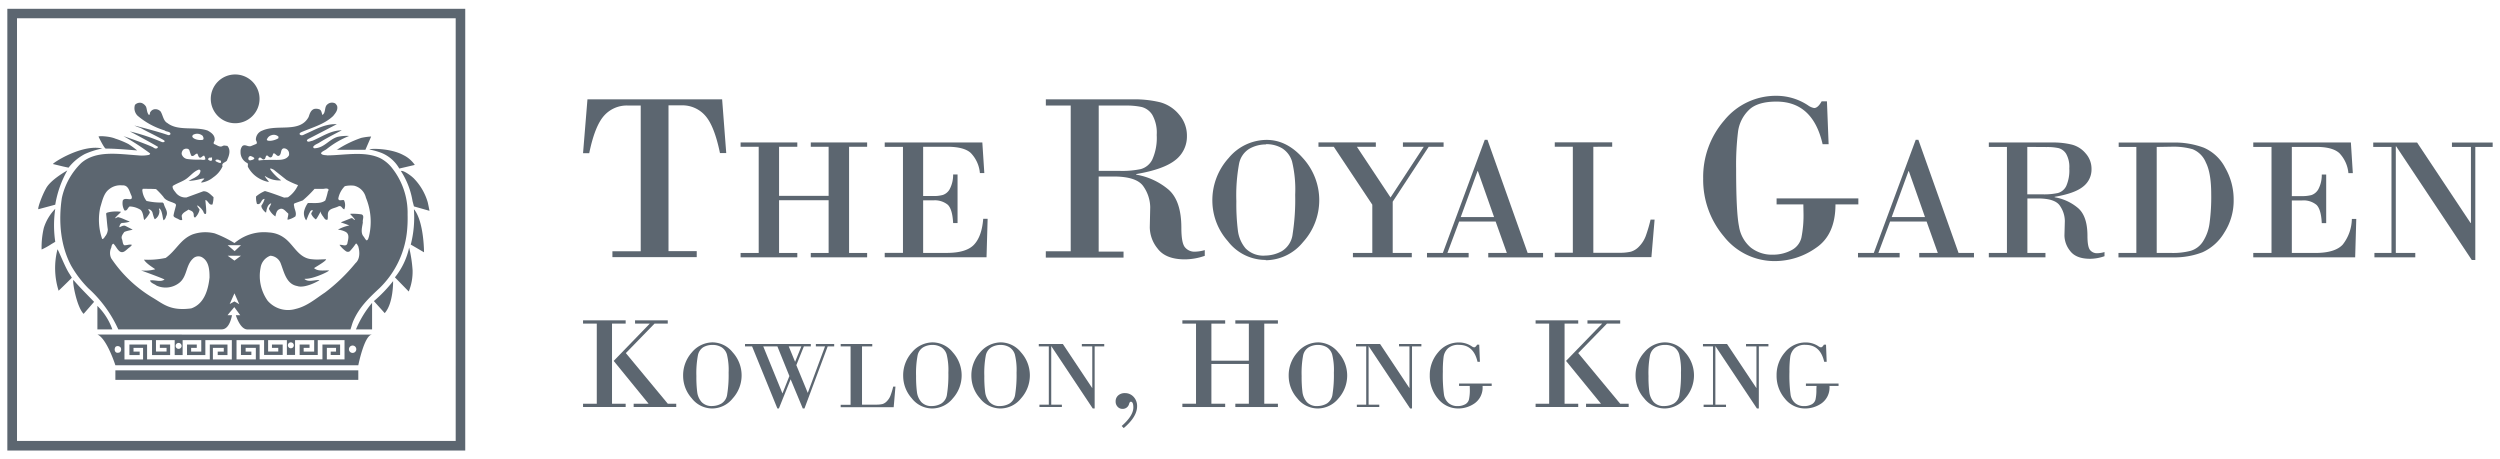 <svg id="Layer_1" data-name="Layer 1" xmlns="http://www.w3.org/2000/svg" viewBox="0 0 566 104"><defs><style>.cls-1,.cls-2{fill:#5c6670;}.cls-1{fill-rule:evenodd;}</style></defs><title>the-royal-garden-logo</title><path class="cls-1" d="M1.66,102H105.33V2H1.66Zm101.51-2.18H3.85V4.14h99.32ZM34,34.75c-.06.12-.12.27-.24.31a8.14,8.14,0,0,1-2.55.11c-4.45-.3-9.47-1.18-12.82,1.74A15.72,15.72,0,0,0,14,44.84c-.78,5.27-.32,10.71,2.09,15.28A24.46,24.46,0,0,0,20,65.27a28.13,28.13,0,0,1,6.78,9.3h23.4c1.43,0,2.05-1.75,2.35-3.21l-1,0c0-.06,1.52-1.83,1.52-1.83l1.34,1.83h-1c.4,1.23,1.32,3.29,2.71,3.23H79.35c.19-.55.38-1.31.61-1.86,1.37-3.2,3.57-5.26,6-7.53a20.9,20.9,0,0,0,6.15-12.52,29.35,29.35,0,0,0,.17-4.08A16.38,16.38,0,0,0,88.73,38a8.22,8.22,0,0,0-2.51-2.12c-3.55-1.77-8.22-.73-12.09-.7-.49-.09-1.28,0-1.46-.51.28-.43.82-.58,1.25-.89a20.36,20.36,0,0,1,5.12-3,9.76,9.76,0,0,0-2.59.2c-2,.58-3,2.51-5.24,2.59-.22,0-.29-.18-.31-.33.37-.53.92-.64,1.38-.94,1.75-1.12,5.16-2.83,5.13-2.8-2.55,0-4.55,1.5-6.68,2.37-.4.05-1,.43-1.25,0a.61.61,0,0,1,.24-.37c2.21-1.12,6.54-3.39,6.54-3.39l-.57,0c-2.44.07-4.44,1.31-6.5,2.2-.39.16-.79.48-1.19.23s0-.49.11-.57c2.58-1.12,5.31-1.8,7.32-3.71.51-.65,1.14-1.32.89-2.3-.15-.23-.32-.54-.59-.62a1.58,1.58,0,0,0-1.66.34c-.68.58-.26,1.82-1.08,2.35-.17-.4-.17-1-.62-1.25a2.13,2.13,0,0,0-1.25-.11c-.77.28-1,1.07-1.24,1.8-2,3.74-7.08,1.55-10.5,3.1a2.17,2.17,0,0,0-1.45,2c0,.3.4.66.12,1L57,33c-.77.44-1.44-.47-2.12.06a1.91,1.91,0,0,0-.42,1.32,2.71,2.71,0,0,0,1.47,2.51c.34.14.13.57.19.87a6.59,6.59,0,0,0,1.41,1.82,6.92,6.92,0,0,0,3.29,1.62l0-.15c-.3-.34-1-1.21-.83-1.21a5.68,5.68,0,0,0,3.63,1v-.06c-.94-.54-2.63-2.47-2.45-2.59s.57.14.81.24c1,.81,1.87,1.5,2.87,2.29a17.68,17.68,0,0,0,2.62,1.19,6.64,6.64,0,0,1-2.28,2.76l-.86.07c-1.46-.53-2.86-1.07-4.35-1.49a7.75,7.75,0,0,0-2,1.22,4.43,4.43,0,0,0,.2,1.7c1,.33.85-1.14,1.73-1.14a4.76,4.76,0,0,1-.73,1.51c-.11.67,1,1.66,1.06,1.58.14-.77.29-1.77,1.11-2.08.19,0-.36.77-.47,1.25A4.15,4.15,0,0,0,62.35,49c.14-.62.26-1.38.89-1.62.85-.47,1.43.52,2,.94.15.3-.29,1.33-.09,1.43A5.18,5.18,0,0,0,66.87,49c.3-.67-.07-1.4-.23-2,0-.34-.31-.85.15-1l1.76-.63a25.81,25.81,0,0,0,2.66-2.61l1.91,0c.33,0,.76-.18,1.1,0s.06.43,0,.62a13.63,13.63,0,0,1-.57,2c-1,.82-2.67.53-3.95.59a5.35,5.35,0,0,0-.86,1.9,2.73,2.73,0,0,0,.46,2c.12,0,.52-1.34.88-1.87a.62.62,0,0,1,.6-.43c.06.39-.36.49-.3.89a3,3,0,0,0,1,1.2c.16.09,1.14-1.83,1.14-1.83-.07.41.22.67.38,1,.33.33.55,1.09,1.14.9.17-.49,0-1.16.16-1.64.33-.92,1.42-.92,2.23-1.33s.86.51,1.42.63a2.59,2.59,0,0,0-.07-2.07c-.46-.15-1.22.34-1.29-.39a5.39,5.39,0,0,1,1.48-2.78,6.17,6.17,0,0,1,2.09-.11,3.61,3.61,0,0,1,2.68,2.71,14.24,14.24,0,0,1,.69,8.79c-.11.31-.17.77-.51.89-.33-.21-.47-.6-.72-.91-.74-.84-.26-2.29-.15-3.17-.13-.64.45-1.52-.29-1.81a13.25,13.25,0,0,0-2.49-.14l-.1.05s1.17,1.22,1.09,1.34c-.37,0-.46-.54-.94-.36l-2.15.86-.06.09a19,19,0,0,1,1.88.67A8.53,8.53,0,0,0,76.5,52a4.37,4.37,0,0,1,1.84.55c.9.61.43,1.79.29,2.63-.34.74-1.15.14-1.77.26a6.65,6.65,0,0,0,1.48,1.45.77.77,0,0,0,.84,0,13,13,0,0,0,1.36-1.7c.31-.16.34.32.53.47.42,1.25.47,3-.58,3.91a39.87,39.87,0,0,1-6.93,6.67c-2.11,1.39-4.05,3.11-6.66,3.71a6.1,6.1,0,0,1-6.31-1.87A9.68,9.68,0,0,1,59,60.6a3.41,3.41,0,0,1,2.2-2.7,2.67,2.67,0,0,1,2.36,1.75c.77,2,1.28,4.68,3.74,5.11,1.74.63,5.19-1.31,5-1.36-1.07-.06-2.49.56-3.35-.22l.06-.06c1.89.1,5.65-1.74,5.46-1.89-1.11-.06-2.52.26-3.37-.53.65-.43,2.73-1.6,2.73-2-1,0-2,.13-3.08,0-3.2-.16-4.2-3.32-6.44-4.88a6.35,6.35,0,0,0-3.4-1.19,10.22,10.22,0,0,0-7.17,1.9,8.15,8.15,0,0,0-.66.5,25,25,0,0,0-4.46-2.19,8.74,8.74,0,0,0-5,.22c-2.8,1.12-3.69,3.6-6.1,5.33a18.93,18.93,0,0,1-4.92.4c.55,1,2.59,2.1,2.53,2.18a9,9,0,0,1-3.19.26s5.06,1.83,5.31,2.06c-.95.67-2.19,0-3.28.21.15.6,1,.78,1.47,1.16a5,5,0,0,0,5.24-.7c1.71-1.44,1.38-3.9,3-5.4a1.73,1.73,0,0,1,1.94-.38c1.68.87,1.82,2.88,1.82,4.64-.31,2.93-1.26,6-4.14,7-4.75.63-6.31-1-8.74-2.43a29.46,29.46,0,0,1-9.38-8.91,2.79,2.79,0,0,1,0-2.39c.08-.34.12-.77.48-.92.55.48.77,1.18,1.38,1.7.9.69,1.58-.41,2.27-.85.15-.18.51-.33.51-.61-.57-.14-1.06.16-1.69.11-.36-.25-.34-.85-.49-1.31-.32-.66.17-1.19.49-1.68.58-.31,2-.48,1.88-.56l-1.61-.82c-.45-.21-.91.14-1.33.28l-.07,0c.1-.39.2-.8.58-.95.58,0,1.85-.23,1.76-.35-.83-.26-1.52-.69-2.4-.92-.34-.16-.6.18-.84.21v-.12c.33-.43,1.36-1.28,1.27-1.35a8.17,8.17,0,0,0-2.74.09c-.22.09-.6.07-.6.4.16,1.28.2,2.31.38,3.52a2.65,2.65,0,0,1-.53,1.46c-.22.26-.36.67-.74.7a13.15,13.15,0,0,1-.42-7.24c.44-1.4.76-3.1,1.94-4a4,4,0,0,1,3-.91c1.48-.13,1.64,1.48,2.14,2.42.37,1.46-1.5.07-2,1a3.22,3.22,0,0,0,.38,2.25c.67.17.7-.62,1.18-.9a4.9,4.9,0,0,1,2.23.63c.94.35.89,2.49,1.09,2.42a5.73,5.73,0,0,0,1.14-1.46c.3-.4-.24-.61-.23-1a1.23,1.23,0,0,1,.92.75c.13.55.43,1.58.56,1.55a2.11,2.11,0,0,0,1-2.1c-.07-.1-.13-.3,0-.34.75.42.75,2.7,1,2.67a1.37,1.37,0,0,0,.52-.85c.62-1.06-.32-1.92-.51-2.91l-.25-.25a14.47,14.47,0,0,1-3.66-.36A4.71,4.71,0,0,1,32.21,43l.12-.25c1,0,2.06,0,3,.06A17.8,17.8,0,0,1,37,44.58c.43.76,1.4,1,2.17,1.3.27.15.7.19.67.63-.18.79-.44,1.53-.56,2.31.07.38.46.45.7.61.43.11.82.58,1.28.35l-.13-.9c.18-.76,1-1,1.55-1.44.37.24.94.3,1.1.81.18.31-.08.94.4,1a3.44,3.44,0,0,0,1-1.77c-.14-.37-.55-.6-.5-1a4.17,4.17,0,0,1,1.23,1.21c.21.25.23.91.71.72.23-.4-.18-3.1-.1-3.13.61.13.81,1.31,1.59,1a6.41,6.41,0,0,0,.23-1.65c-.64-.54-1.31-1.4-2.32-1.32l-3.79,1.39a2.74,2.74,0,0,1-2.48-1.14c-.32-.42-.79-.91-.64-1.46,1-.65,2.28-1,3.22-1.72s1.51-1.51,2.54-1.93a.35.35,0,0,1,.52.21c-.06.85-.75,1.22-1.39,1.62a12.34,12.34,0,0,0-1.3.68,12.57,12.57,0,0,0,2.56-.39c.32-.12,1.09-.21,1-.12-.16.3-.67.55-.7.9a5.43,5.43,0,0,0,2.73-1.21,6,6,0,0,0,2.1-2.49c-.36-.93,1-.83,1.07-1.53.48-1,.8-2.25,0-3.1-.37,0-.67-.15-1,0-.69.47-1.36-.23-2-.41-.28-.33.2-.7.14-1,.06-1-.77-1.6-1.59-2.05-2.83-1-6.69.2-9.11-1.7-.9-.47-1-1.7-1.51-2.58a1.57,1.57,0,0,0-1.19-.56,1.29,1.29,0,0,0-1.12.6c-.22.19-.06.67-.36.71-.49-.52-.41-1.25-.66-1.88a2.07,2.07,0,0,0-.94-.82,1.51,1.51,0,0,0-1.56.41,2.4,2.4,0,0,0,.59,2.46,17,17,0,0,0,6.11,3.32c.4.37,1.29.18,1.34.82a.46.46,0,0,1-.58.23c-2.4-.85-7.59-2.15-7.59-2.15a8.21,8.21,0,0,0,1.35.53c1.7.94,3.42,1.74,5.14,2.68.11.12.38.15.35.42-.3.28-.64.1-.88,0a44.46,44.46,0,0,0-7-2.3c1.48.75,5.74,3.09,6.35,3.48.07.09-.09.27-.17.33-.43.21-.74-.11-1-.26-2.18-1-6.61-2.48-6.61-2.48a57.46,57.46,0,0,1,6.14,4m22.52,1.51a.66.66,0,0,1-.37-.23.63.63,0,0,1,.4-.79,2,2,0,0,1,.93.47c0,.4-.65.45-1,.55m4.88-5.72a1.56,1.56,0,0,1,1.58.32l0,.35c-.55.42-2.18.87-2.64.41a1.49,1.49,0,0,1,1.08-1.08m4,4.44c-.66,1.4-2.52,1.12-4,1.15-.89,0-1.83,0-2.77.12-.26.06-.19-.28-.17-.44a.35.35,0,0,1,.45-.18c.32.15.49.54.86.36s.21-1,.72-.83c.26.21.49.54.86.35s.27-.76.57-.88c.5.12.75.87,1.26.5s.2-1.49,1-1.62A1.2,1.2,0,0,1,65.43,35M51.55,55.52h3l-1.43,1.34Zm3,2.38L53.08,59,51.55,57.9Zm-1.47,8.51,1.09,2.46-1.09-.63L52,68.83Zm-3.35-30c0-.65,1.08,1.15-.7.19a.3.3,0,0,1-.25-.28c0-.27.94-.26.95.1m-2.2-.73c.79,0,.37-.33.49.33a.37.37,0,0,1-.23.4.93.93,0,0,1-.68-.32c0-.18.2-.45.42-.41M45.9,30.78c.11.26.31.58.06.86-1,.24-2.32-.21-2.43-.74l.11-.33a1.87,1.87,0,0,1,2.27.21m-4.3,3.05a1,1,0,0,1,.72-.16.63.63,0,0,1,.55.36,10.21,10.21,0,0,0,.42,1.21c.58.33.82-.44,1.36-.47.22.3.22.76.55.91s.64-.46,1-.44a1.45,1.45,0,0,1,.28.85c-.48.24-.85,0-1.37.06a17.87,17.87,0,0,1-2.8-.16,1.58,1.58,0,0,1-1.19-1.12,1.29,1.29,0,0,1,.47-1.07M24,33.64c2.09,0,4.94.25,7.06.42a22.14,22.14,0,0,0-2-1.46,20.57,20.57,0,0,0-3-1.23c-1.23-.54-4-.67-3.73-.39.23.47,1.3,2.66,1.63,2.66m52.23.27,6.54,0,1.3-3a13.62,13.62,0,0,0-2.25.31,24.34,24.34,0,0,0-5.59,2.75M12,37.14l2.32.56,1.2.26a11.51,11.51,0,0,1,3.69-3.09,18.44,18.44,0,0,1,3.94-1.25C18.52,32.55,11.76,37,12,37.14m71.66-3.28a15.08,15.08,0,0,1,2.74.77,8.22,8.22,0,0,1,4,3.53l3.51-.82a6.64,6.64,0,0,0-2.55-2.21c-3-1.65-7.8-1.53-7.71-1.27M12.51,46.34a23.46,23.46,0,0,1,2.73-7.75s-3.8,2.08-4.83,4.09c-.86,1.49-1.93,4.43-1.73,4.69Zm81.06-6.05c-.38-.43-2.33-1.85-2.8-1.56a17.81,17.81,0,0,1,2.63,6.8l.32,1.2,3.52,1s-.3-1.56-.42-2a12.88,12.88,0,0,0-3.26-5.47M12.51,54.73a25.26,25.26,0,0,1,0-7.45,10.76,10.76,0,0,0-2.59,4.32,19.15,19.15,0,0,0-.5,4.89,16.18,16.18,0,0,0,2.27-1.26c.53-.3.83-.5.83-.5m81.19-7.29A24.67,24.67,0,0,1,93,55.37l3,1.75s0-6.88-2.22-9.68M13,56.5a17.09,17.09,0,0,0,.27,9.32s2.1-2,3-2.95l-.58-.93C14.68,60.45,13,56,13,56.5m79.63-.44a16.18,16.18,0,0,1-3.22,6.73L92.54,66a11.9,11.9,0,0,0,.87-4.82,31.08,31.08,0,0,0-.76-5.06m-76,7.29c-.39-.21.63,6,2.28,7.65l2.37-2.72c-.38-.42-3.72-3.76-4.65-4.93M89,63.64a31.26,31.26,0,0,1-4.35,4.53l2.45,2.72c2-2.24,1.9-7.25,1.9-7.25M25.43,74.57a14,14,0,0,0-3.38-5.32v5.32Zm55.16,0h3.65v-6a23.24,23.24,0,0,0-3.65,6M26.12,86h55V83.85h-55Zm27.12-58.1a5.52,5.52,0,1,0-5.52-5.52,5.53,5.53,0,0,0,5.52,5.52M22.06,75.74c2.14.91,4.06,6.95,4.06,6.95l55,0s1.37-6.85,3.1-6.93Zm5.09,4a1.16,1.16,0,0,1-.68.12.63.63,0,0,1-.43-.36,1,1,0,0,1,.14-1,.83.83,0,0,1,1.17.24.92.92,0,0,1-.19,1M78,81.37H74c0-.06,0-2.61,0-2.61h2.08v.84H74.87v.77H77V78H73v3.36H58.78V78H54.55v2.37h2.36V79.6h-1.3v-.84h2.31v2.61H53.55V77h6.24v3.36H64V78H61.57v.75H63v.84h-2.3V77h4.25v3.36h1.85V77h4.33V79.6H68.75v-.84h1.33V78H67.84v2.37c1.28,0,4.1,0,4.1,0V77H78ZM39.77,78.31a.67.67,0,1,1,.67.67.66.66,0,0,1-.67-.67m25.41-.13a.66.66,0,0,1,.67-.67.67.67,0,1,1,0,1.34.66.66,0,0,1-.67-.67m-12.7,3.2H48.2V78.76h2.46v.84H49.29v.79H51.5V78h-4v3.37H33.3V78h-4c0,.69,0,2.39,0,2.39h2.32V79.6h-1.4a7.41,7.41,0,0,0,0-.84h2.17v2.62H28.18V77h6.24v3.38h4.1V78H36.19v.75h1.52v.84h-2.4V77h4.24v3.38h1.8V77h4.22V79.6h-2.3v-.84h1.28V78H42.34v2.39s4.18,0,4.15,0V77h6ZM79,79.07a.84.84,0,0,1,.83-.84.83.83,0,1,1,0,1.67.83.83,0,0,1-.83-.83"/><path class="cls-2" d="M133,22.49h30.49l.93,12.16H163c-.84-4.07-1.94-6.89-3.32-8.45a6.88,6.88,0,0,0-5.43-2.35h-2.9v33h6.39v1.36H138.65V56.89h6.41v-33h-2.91a6.88,6.88,0,0,0-5.43,2.35q-2.07,2.35-3.32,8.45H132Z"/><polygon class="cls-2" points="171.77 57.27 171.77 33.23 167.67 33.23 167.67 32.25 180.51 32.25 180.51 33.23 176.38 33.23 176.38 44.34 187.6 44.34 187.6 33.23 183.56 33.23 183.56 32.25 196.32 32.25 196.32 33.23 192.23 33.23 192.23 57.27 196.32 57.27 196.32 58.26 183.56 58.26 183.56 57.27 187.6 57.27 187.6 45.33 176.38 45.33 176.38 57.27 180.51 57.27 180.51 58.26 167.67 58.26 167.67 57.27 171.77 57.27"/><path class="cls-2" d="M209,33.23V44.38h2.35a7.69,7.69,0,0,0,2.1-.24,2.79,2.79,0,0,0,1.55-1.3,6.89,6.89,0,0,0,.79-3.34h1v11h-1c-.11-2.1-.52-3.47-1.21-4.14a4.62,4.62,0,0,0-3.24-1H209V57.26h5.3q4.49,0,6.24-1.89t2.06-5.83h1l-.25,8.71H200.3v-1h4.13v-24H200.3v-1h22.1l.45,6.94h-1a7.46,7.46,0,0,0-2.07-4.56c-1-.93-2.8-1.4-5.24-1.4Z"/><path class="cls-2" d="M242.41,56.89v-33h-5.63V22.49h19.6a24.78,24.78,0,0,1,6.3.67,8.4,8.4,0,0,1,4.25,2.76,7.22,7.22,0,0,1,1.79,4.82,6.73,6.73,0,0,1-2.62,5.5c-1.75,1.4-4.69,2.46-8.86,3.17v.13a15.3,15.3,0,0,1,7.35,3.42q2.86,2.54,2.87,8.59,0,3.46.81,4.43a2.77,2.77,0,0,0,2.25,1,8.49,8.49,0,0,0,2.24-.36v1.3a13.87,13.87,0,0,1-4.48.8q-4.39,0-6.21-2.46a7.76,7.76,0,0,1-1.76-4.8l.1-4.53a8.45,8.45,0,0,0-1.5-4.67c-1-1.54-3.28-2.3-6.83-2.3h-3.34v17h5.63v1.36h-17.6V56.89Zm6.34-33v14.8h4.81a20.31,20.31,0,0,0,4.72-.41,4.14,4.14,0,0,0,2.6-2.16,12,12,0,0,0,1-5.56,8.23,8.23,0,0,0-1-4.56,4.06,4.06,0,0,0-2.39-1.77,16.24,16.24,0,0,0-3.66-.33Z"/><path class="cls-2" d="M286.55,58.85A10.77,10.77,0,0,1,278,54.62a13.86,13.86,0,0,1-3.52-9,14.21,14.21,0,0,1,3.7-9.86,11.24,11.24,0,0,1,8.57-4.09q4.59,0,8.25,4.15a14.11,14.11,0,0,1,0,19,11,11,0,0,1-8.42,4.1m.08-26.22a7.56,7.56,0,0,0-3.84,1,5.1,5.1,0,0,0-2.3,3.4,39.56,39.56,0,0,0-.61,8.46,48.71,48.71,0,0,0,.35,6.65A7.71,7.71,0,0,0,282,56.23a5.64,5.64,0,0,0,4.48,1.63,8,8,0,0,0,3.73-1A5.21,5.21,0,0,0,292.65,53a50.62,50.62,0,0,0,.58-8.91,27.1,27.1,0,0,0-.71-7.53,5.31,5.31,0,0,0-2.27-3,7,7,0,0,0-3.61-.92"/><polygon class="cls-2" points="298.5 32.24 311.49 32.24 311.49 33.23 307.2 33.23 314.82 44.71 322.34 33.23 317.62 33.23 317.62 32.24 326.83 32.24 326.83 33.23 323.46 33.23 315.31 45.66 315.31 57.26 319.63 57.26 319.63 58.25 306.3 58.25 306.3 57.26 310.69 57.26 310.69 46.34 301.97 33.23 298.5 33.23 298.5 32.24"/><path class="cls-2" d="M338.61,50.15h-8.26l-2.66,7.12h4.81v1h-9.43v-1h3.59l9.49-25.62h.61l9.1,25.62h3.49v1H336.94v-1h4.21Zm-7.9-1h7.55l-3.67-10.41h-.08Z"/><path class="cls-2" d="M360.73,33.23v24h5.84a11.12,11.12,0,0,0,2.66-.25,4.21,4.21,0,0,0,1.91-1.23,6.82,6.82,0,0,0,1.45-2.3,33.16,33.16,0,0,0,1.1-3.73h.91l-.72,8.5H352v-1h4.09v-24H352v-1h13v1Z"/><path class="cls-2" d="M408.28,46.28h-6.06V44.92h18.51v1.36h-5.18q0,6.86-4.4,9.83a16.2,16.2,0,0,1-9.2,3,14.6,14.6,0,0,1-11.68-5.6,19.83,19.83,0,0,1-4.67-13.1,19.55,19.55,0,0,1,4.77-13.16,15.06,15.06,0,0,1,11.89-5.56,12.92,12.92,0,0,1,7.05,2.14,3.46,3.46,0,0,0,1.41.63c.57,0,1.14-.51,1.7-1.52h1.2l.38,9.71h-1.36Q410.44,23,402.18,23c-2.86,0-5,.65-6.27,1.94a8.33,8.33,0,0,0-2.42,4.88,61.66,61.66,0,0,0-.43,8.41q0,9.84.65,13a7.87,7.87,0,0,0,2.67,4.82,7.75,7.75,0,0,0,5,1.61,8.84,8.84,0,0,0,4.17-1,4.31,4.31,0,0,0,2.29-2.87,25.71,25.71,0,0,0,.47-5.69Z"/><path class="cls-2" d="M436.18,50.15h-8.26l-2.66,7.12h4.82v1h-9.43v-1h3.58l9.49-25.62h.6l9.1,25.62h3.49v1H434.51v-1h4.21Zm-7.9-1h7.54l-3.66-10.41h-.08Z"/><path class="cls-2" d="M454.37,57.26v-24h-4.1v-1h14.26a17.88,17.88,0,0,1,4.58.49,6.05,6.05,0,0,1,3.1,2,5.21,5.21,0,0,1,1.31,3.5,4.88,4.88,0,0,1-1.91,4q-1.89,1.54-6.44,2.31v.1a11,11,0,0,1,5.34,2.48q2.09,1.85,2.09,6.25,0,2.51.6,3.23a2,2,0,0,0,1.63.71,6.06,6.06,0,0,0,1.63-.27V58a9.91,9.91,0,0,1-3.26.59c-2.14,0-3.64-.6-4.53-1.79a5.71,5.71,0,0,1-1.28-3.49l.09-3.3a6.15,6.15,0,0,0-1.1-3.4c-.72-1.12-2.39-1.68-5-1.68H459V57.26h4.09v1H450.27v-1Zm4.61-24V44h3.49a14.71,14.71,0,0,0,3.43-.3,3,3,0,0,0,1.89-1.57,8.73,8.73,0,0,0,.7-4,6,6,0,0,0-.72-3.31,2.93,2.93,0,0,0-1.73-1.29,12.25,12.25,0,0,0-2.67-.24Z"/><path class="cls-2" d="M483.67,57.27v-24h-4v-1h12.26a18.93,18.93,0,0,1,7,1.16,9.87,9.87,0,0,1,4.83,4.51,14.38,14.38,0,0,1,1.94,7.3,13.31,13.31,0,0,1-2.13,7.44,11,11,0,0,1-4.92,4.43,17.58,17.58,0,0,1-6.77,1.16H479.62v-1Zm4.61-24v24h3.38a15.88,15.88,0,0,0,4.32-.49,5,5,0,0,0,2.77-2.11,10,10,0,0,0,1.49-4.13,44.16,44.16,0,0,0,.38-6.53q0-4.85-1.22-7.23a5.42,5.42,0,0,0-3-3,15.81,15.81,0,0,0-4.65-.57Z"/><path class="cls-2" d="M518.87,33.26V44.4h2.34a8,8,0,0,0,2.11-.24,2.87,2.87,0,0,0,1.55-1.31,6.84,6.84,0,0,0,.78-3.33h1v11h-1c-.1-2.1-.51-3.48-1.2-4.14a4.6,4.6,0,0,0-3.24-1h-2.34V57.27h5.29c3,0,5.07-.64,6.23-1.89a9.69,9.69,0,0,0,2.07-5.82h1l-.25,8.7H510.14v-1h4.13v-24h-4.13v-1h22.1l.44,6.94h-1a7.5,7.5,0,0,0-2.07-4.55q-1.57-1.4-5.23-1.39Z"/><polygon class="cls-2" points="560.41 33.26 560.41 58.86 559.61 58.86 542.5 33.14 542.41 33.14 542.41 57.27 546.82 57.27 546.82 58.26 537.57 58.26 537.57 57.27 541.43 57.27 541.43 33.26 537.3 33.26 537.3 32.27 547.23 32.27 559.34 50.49 559.42 50.49 559.42 33.26 555.12 33.26 555.12 32.27 564.34 32.27 564.34 33.26 560.41 33.26"/><path class="cls-2" d="M135.11,91.4V73.27H132v-.75h9.65v.75h-3.09V91.4h3.09v.75H132V91.4Zm8.66-18.88h7.41v.75h-3l-6.49,6.67,9.5,11.46h1.91v.75h-9.64V91.4h3.38l-7.9-9.69,8.18-8.45h-3.34Z"/><path class="cls-2" d="M161.29,92.48a5.89,5.89,0,0,1-4.69-2.32,7.62,7.62,0,0,1-1.94-5,7.79,7.79,0,0,1,2-5.41,6.17,6.17,0,0,1,4.7-2.24,5.92,5.92,0,0,1,4.53,2.27,7.74,7.74,0,0,1,0,10.41A6,6,0,0,1,161.29,92.48Zm0-14.39a4.12,4.12,0,0,0-2.1.54A2.82,2.82,0,0,0,158,80.49a21.84,21.84,0,0,0-.34,4.64,27.1,27.1,0,0,0,.19,3.65,4.2,4.2,0,0,0,1,2.25,3.08,3.08,0,0,0,2.45.89,4.34,4.34,0,0,0,2-.54,2.86,2.86,0,0,0,1.34-2.13,27.43,27.43,0,0,0,.32-4.89,14.74,14.74,0,0,0-.39-4.13,2.92,2.92,0,0,0-1.25-1.64A3.89,3.89,0,0,0,161.34,78.09Z"/><path class="cls-2" d="M180.29,82.67l2.59,6.28,3.91-10.53h-2.08v-.54h4.15v.54h-1.47l-5.26,14.06h-.38L179,85.87l-2.66,6.61H176l-5.73-14.06h-1.6v-.54h14.9v.54H182Zm-3.14,6.41,1.57-3.94L176,78.42H172.8Zm1.42-10.66,1.44,3.5,1.42-3.5Z"/><path class="cls-2" d="M195.16,78.42V91.61h3.2a6,6,0,0,0,1.46-.14,2.34,2.34,0,0,0,1-.67,3.69,3.69,0,0,0,.8-1.27,16.42,16.42,0,0,0,.6-2h.51l-.4,4.66h-12v-.54h2.24V78.42h-2.24v-.54h7.15v.54Z"/><path class="cls-2" d="M211.11,92.48a5.9,5.9,0,0,1-4.7-2.32,7.63,7.63,0,0,1-1.93-5,7.75,7.75,0,0,1,2-5.41,6.18,6.18,0,0,1,4.71-2.24,5.94,5.94,0,0,1,4.53,2.27,7.78,7.78,0,0,1,0,10.41A6.06,6.06,0,0,1,211.11,92.48Zm0-14.39a4.13,4.13,0,0,0-2.1.54,2.79,2.79,0,0,0-1.27,1.87,21.5,21.5,0,0,0-.34,4.64,27,27,0,0,0,.2,3.65,4.22,4.22,0,0,0,1,2.25,3.11,3.11,0,0,0,2.46.89,4.38,4.38,0,0,0,2-.54,2.84,2.84,0,0,0,1.34-2.13,27.45,27.45,0,0,0,.31-4.89,14.7,14.7,0,0,0-.39-4.13,2.92,2.92,0,0,0-1.24-1.64A3.86,3.86,0,0,0,211.16,78.09Z"/><path class="cls-2" d="M226.55,92.48a5.91,5.91,0,0,1-4.7-2.32,7.63,7.63,0,0,1-1.93-5,7.78,7.78,0,0,1,2-5.41,6.2,6.2,0,0,1,4.71-2.24,5.94,5.94,0,0,1,4.53,2.27,7.77,7.77,0,0,1,0,10.41A6,6,0,0,1,226.55,92.48Zm0-14.39a4.13,4.13,0,0,0-2.1.54,2.8,2.8,0,0,0-1.27,1.87,21.75,21.75,0,0,0-.33,4.64,27.09,27.09,0,0,0,.19,3.65,4.26,4.26,0,0,0,1,2.25,3.09,3.09,0,0,0,2.46.89,4.4,4.4,0,0,0,2-.54,2.86,2.86,0,0,0,1.34-2.13,28,28,0,0,0,.31-4.89,14.7,14.7,0,0,0-.39-4.13,2.94,2.94,0,0,0-1.25-1.64A3.87,3.87,0,0,0,226.6,78.09Z"/><path class="cls-2" d="M247.83,78.42V92.48h-.43L238,78.35h0V91.61h2.41v.54h-5.08v-.54h2.12V78.42h-2.27v-.54h5.45l6.66,10h0V78.42h-2.36v-.54H250v.54Z"/><path class="cls-2" d="M254.41,96.92l-.46-.48q2.64-2.31,2.64-4.2c0-.86-.2-1.29-.57-1.29-.16,0-.29.16-.39.48a1.48,1.48,0,0,1-1.5,1.14,1.45,1.45,0,0,1-1.1-.48,1.68,1.68,0,0,1-.45-1.21,1.74,1.74,0,0,1,.61-1.38A2.2,2.2,0,0,1,254.7,89a2.59,2.59,0,0,1,1.94.84,3,3,0,0,1,.8,2.13Q257.44,94.36,254.41,96.92Z"/><path class="cls-2" d="M270.78,91.4V73.27h-3.09v-.75h9.69v.75h-3.12v8.39h8.48V73.27h-3.06v-.75h9.64v.75h-3.09V91.4h3.09v.75h-9.64V91.4h3.06v-9h-8.48v9h3.12v.75h-9.69V91.4Z"/><path class="cls-2" d="M298.39,92.48a5.9,5.9,0,0,1-4.7-2.32,7.63,7.63,0,0,1-1.93-5,7.78,7.78,0,0,1,2-5.41,6.19,6.19,0,0,1,4.71-2.24A5.94,5.94,0,0,1,303,79.82a7.77,7.77,0,0,1,0,10.41A6.06,6.06,0,0,1,298.39,92.48Zm0-14.39a4.14,4.14,0,0,0-2.1.54,2.8,2.8,0,0,0-1.27,1.87,22,22,0,0,0-.33,4.64,27.54,27.54,0,0,0,.19,3.65,4.27,4.27,0,0,0,1,2.25,3.09,3.09,0,0,0,2.46.89,4.39,4.39,0,0,0,2-.54,2.86,2.86,0,0,0,1.34-2.13,27.59,27.59,0,0,0,.31-4.89,14.58,14.58,0,0,0-.39-4.13,2.91,2.91,0,0,0-1.24-1.64A3.89,3.89,0,0,0,298.44,78.09Z"/><path class="cls-2" d="M319.68,78.42V92.48h-.43l-9.4-14.13h0V91.61h2.42v.54h-5.08v-.54h2.12V78.42H307v-.54h5.45l6.65,10h0V78.42h-2.36v-.54h5.06v.54Z"/><path class="cls-2" d="M332.75,87.37h-2.42v-.54h7.39v.54h-2.07a4.38,4.38,0,0,1-1.76,3.92,6.44,6.44,0,0,1-3.67,1.19,5.83,5.83,0,0,1-4.67-2.23A8,8,0,0,1,323.7,85a7.81,7.81,0,0,1,1.91-5.25,6,6,0,0,1,4.75-2.22,5.2,5.2,0,0,1,2.81.85,1.34,1.34,0,0,0,.56.26c.23,0,.46-.2.69-.61h.48l.15,3.88h-.54q-.88-3.83-4.18-3.83a3.46,3.46,0,0,0-2.5.77,3.31,3.31,0,0,0-1,1.95,24.31,24.31,0,0,0-.17,3.36,32.68,32.68,0,0,0,.26,5.21A3.2,3.2,0,0,0,328,91.29a3.08,3.08,0,0,0,2,.65,3.52,3.52,0,0,0,1.66-.38,1.72,1.72,0,0,0,.92-1.15,10.24,10.24,0,0,0,.19-2.27Z"/><path class="cls-2" d="M350.73,91.4V73.27h-3.07v-.75h9.65v.75h-3.09V91.4h3.09v.75h-9.65V91.4Zm8.67-18.88h7.41v.75h-3l-6.5,6.67,9.5,11.46h1.92v.75h-9.65V91.4h3.38l-7.91-9.69,8.19-8.45H359.4Z"/><path class="cls-2" d="M376.92,92.48a5.91,5.91,0,0,1-4.7-2.32,7.63,7.63,0,0,1-1.93-5,7.76,7.76,0,0,1,2-5.41,6.15,6.15,0,0,1,4.7-2.24,5.92,5.92,0,0,1,4.52,2.27,7.75,7.75,0,0,1,0,10.41A6,6,0,0,1,376.92,92.48Zm0-14.39a4.14,4.14,0,0,0-2.1.54,2.83,2.83,0,0,0-1.27,1.87,21.9,21.9,0,0,0-.33,4.64,27.1,27.1,0,0,0,.19,3.65,4.2,4.2,0,0,0,1,2.25,3.08,3.08,0,0,0,2.45.89,4.35,4.35,0,0,0,2.05-.54,2.86,2.86,0,0,0,1.34-2.13,27.48,27.48,0,0,0,.32-4.89,14.78,14.78,0,0,0-.39-4.13A3,3,0,0,0,379,78.59,3.91,3.91,0,0,0,377,78.09Z"/><path class="cls-2" d="M398.2,78.42V92.48h-.43l-9.41-14.13h0V91.61h2.41v.54h-5.07v-.54h2.12V78.42h-2.27v-.54H391l6.66,10h0V78.42h-2.36v-.54h5.07v.54Z"/><path class="cls-2" d="M411.27,87.37h-2.41v-.54h7.39v.54h-2.06a4.38,4.38,0,0,1-1.76,3.92,6.46,6.46,0,0,1-3.67,1.19,5.8,5.8,0,0,1-4.66-2.23A7.9,7.9,0,0,1,402.22,85a7.82,7.82,0,0,1,1.9-5.25,6,6,0,0,1,4.75-2.22,5.16,5.16,0,0,1,2.81.85,1.39,1.39,0,0,0,.57.26c.22,0,.45-.2.68-.61h.48l.15,3.88H413q-.88-3.83-4.19-3.83a3.46,3.46,0,0,0-2.5.77,3.3,3.3,0,0,0-1,1.95,24.15,24.15,0,0,0-.18,3.36,32.68,32.68,0,0,0,.26,5.21,3.11,3.11,0,0,0,1.07,1.92,3,3,0,0,0,2,.65,3.51,3.51,0,0,0,1.67-.38,1.69,1.69,0,0,0,.91-1.15,10.08,10.08,0,0,0,.19-2.27Z"/></svg>